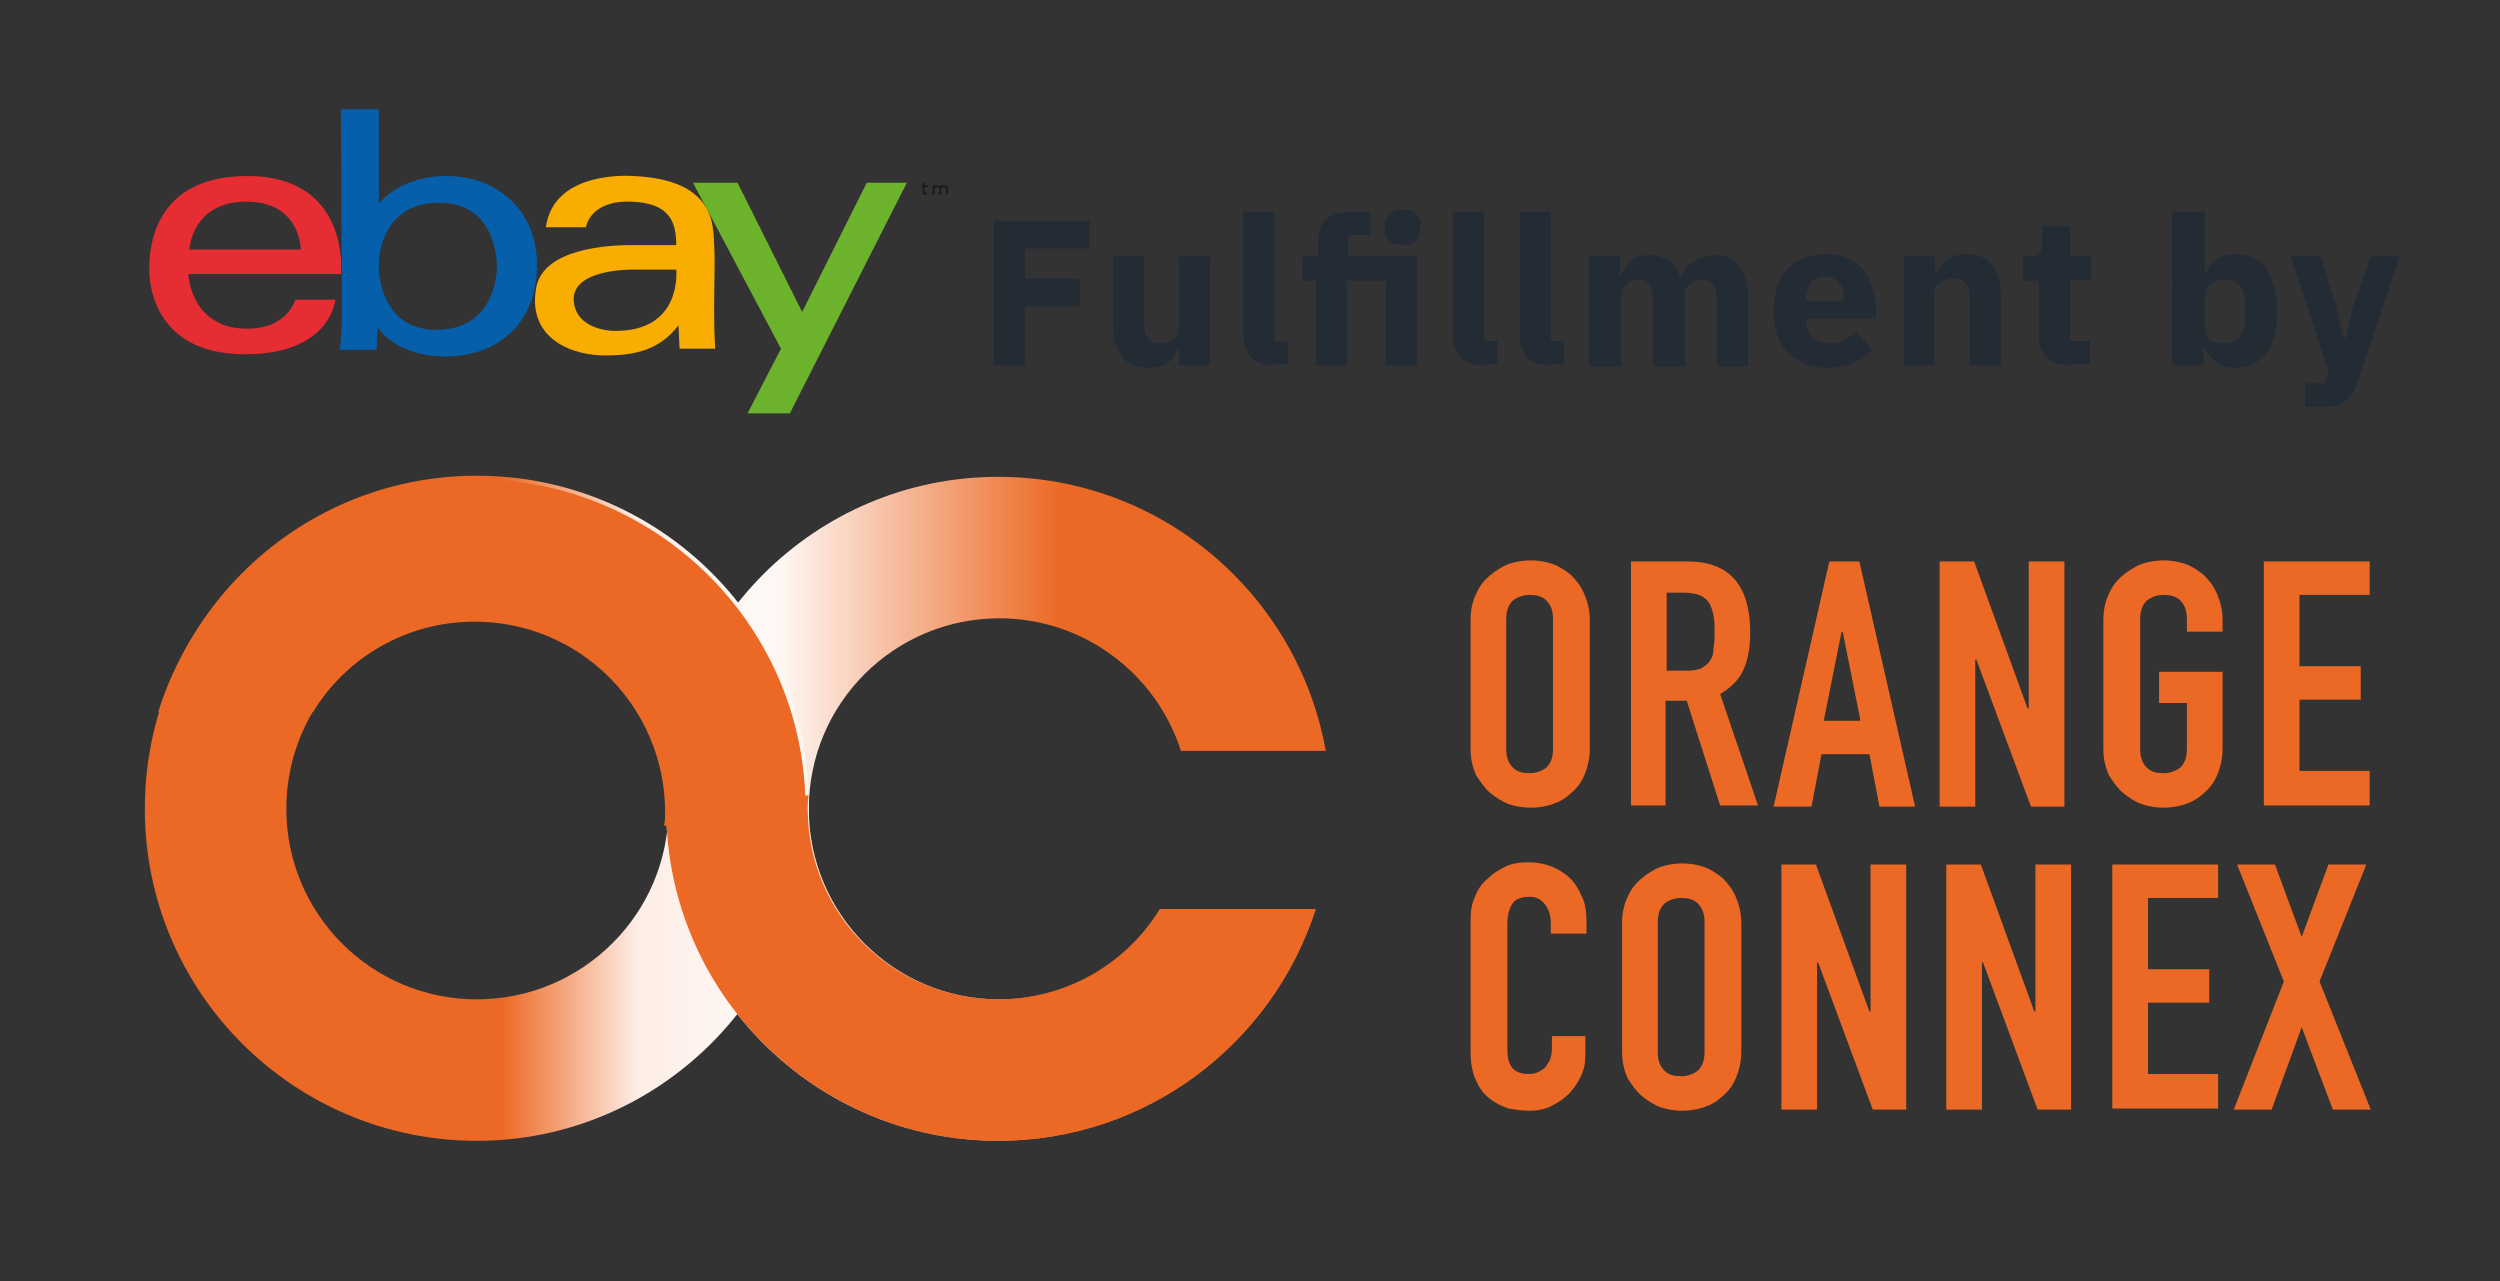 <?xml version="1.0" encoding="utf-8"?>
<!-- Generator: Adobe Illustrator 26.0.3, SVG Export Plug-In . SVG Version: 6.00 Build 0)  -->
<svg version="1.1" id="Layer_1" xmlns="http://www.w3.org/2000/svg" xmlns:xlink="http://www.w3.org/1999/xlink" x="0px" y="0px"
	 viewBox="0 0 224.4 115" style="enable-background:new 0 0 224.4 115;" xml:space="preserve">
<rect x="0" y="0" width="224.4" height="115" fill="#333333" stroke="none"/>
<style type="text/css">
	.st0{fill:#FFFFFF;}
	.st1{fill:url(#SVGID_1_);}
	.st2{fill:url(#SVGID_00000074441691674169246400000014131056706362179466_);}
	.st3{fill:#EC6925;}
	.st4{fill:#E52D33;}
	.st5{fill:#065FAA;}
	.st6{fill:#F8AD00;}
	.st7{fill:#6CB22D;}
	.st8{fill:#1D1D1B;}
	.st9{fill:#232B35;}
</style>
<path class="st0" d="M149.4,368.5l-11.5-19.9c-1-1.8-0.4-4,1.3-5l6.4-3.7c1.8-1,4-0.4,5,1.3l11.5,19.9c1,1.8,0.4,4-1.3,5l-6.4,3.7
	C152.7,370.8,150.4,370.2,149.4,368.5z"/>
<g>
	<linearGradient id="SVGID_1_" gradientUnits="userSpaceOnUse" x1="59.817" y1="72.569" x2="119.048" y2="72.569">
		<stop  offset="0.169" style="stop-color:#FEF8F5"/>
		<stop  offset="0.596" style="stop-color:#EC6925"/>
	</linearGradient>
	<path class="st1" d="M104.2,81.6c-3,4.9-8.4,8.1-14.5,8.1c-9.5,0-17.1-7.7-17.1-17.1c0-9.5,7.7-17.1,17.1-17.1
		c7.6,0,14.1,5,16.3,11.9H119c-2.5-14-14.7-24.6-29.4-24.6c-16.5,0-29.8,13.4-29.8,29.8c0,16.5,13.4,29.8,29.8,29.8
		c13.3,0,24.6-8.7,28.5-20.8H104.2z"/>
	
		<linearGradient id="SVGID_00000181785388252775266200000016081598901875393418_" gradientUnits="userSpaceOnUse" x1="12.958" y1="72.569" x2="72.658" y2="72.569">
		<stop  offset="0.537" style="stop-color:#EC6925"/>
		<stop  offset="0.741" style="stop-color:#FDEDE5"/>
		<stop  offset="0.918" style="stop-color:#FEF8F5"/>
	</linearGradient>
	<path style="fill:url(#SVGID_00000181785388252775266200000016081598901875393418_);" d="M42.8,42.7C26.3,42.7,13,56.1,13,72.6
		c0,16.5,13.4,29.8,29.8,29.8s29.8-13.4,29.8-29.8C72.7,56.1,59.3,42.7,42.8,42.7z M42.8,89.7c-9.5,0-17.1-7.7-17.1-17.1
		c0-9.5,7.7-17.1,17.1-17.1S60,63.1,60,72.6C60,82,52.3,89.7,42.8,89.7z"/>
	<path class="st3" d="M104.1,81.6c-3,4.9-8.4,8.1-14.5,8.1c-9.5,0-17.1-7.7-17.1-17.1c0-0.4,0-0.8,0.1-1.2H59.8c0,0.4,0,0.8,0,1.2
		c0,16.5,13.4,29.8,29.8,29.8c13.3,0,24.6-8.7,28.5-20.8H104.1z"/>
	<path class="st3" d="M28.1,63.9c3-4.9,8.4-8.1,14.5-8.1c9.5,0,17.1,7.7,17.1,17.1c0,0.4,0,0.8-0.1,1.2h12.7c0-0.4,0-0.8,0-1.2
		C72.5,56.4,59.1,43,42.6,43C29.3,43,18,51.8,14.2,63.9H28.1z"/>
</g>
<g>
	<path class="st3" d="M132,55.6c0-0.9,0.2-1.7,0.5-2.3c0.3-0.7,0.7-1.2,1.3-1.7c0.5-0.4,1.1-0.8,1.7-1c0.6-0.2,1.3-0.3,1.9-0.3
		s1.3,0.1,1.9,0.3c0.6,0.2,1.2,0.6,1.7,1c0.5,0.5,0.9,1,1.2,1.7c0.3,0.7,0.5,1.5,0.5,2.3v11.6c0,0.9-0.2,1.7-0.5,2.4
		c-0.3,0.7-0.7,1.2-1.2,1.6c-0.5,0.5-1.1,0.8-1.7,1s-1.3,0.3-1.9,0.3s-1.3-0.1-1.9-0.3s-1.2-0.6-1.7-1c-0.5-0.4-0.9-1-1.3-1.6
		c-0.3-0.7-0.5-1.4-0.5-2.4V55.6z M135.2,67.2c0,0.8,0.2,1.3,0.6,1.7c0.4,0.4,0.9,0.5,1.5,0.5s1.1-0.2,1.5-0.5
		c0.4-0.4,0.6-0.9,0.6-1.7V55.6c0-0.8-0.2-1.3-0.6-1.7c-0.4-0.4-0.9-0.5-1.5-0.5s-1.1,0.2-1.5,0.5c-0.4,0.4-0.6,0.9-0.6,1.7V67.2z"
		/>
	<path class="st3" d="M146.4,72.4v-22h5.1c3.7,0,5.6,2.1,5.6,6.4c0,1.3-0.2,2.4-0.6,3.3c-0.4,0.9-1.1,1.6-2.1,2.2l3.4,10h-3.4
		l-3-9.4h-1.9v9.4H146.4z M149.6,53.4v6.8h1.8c0.6,0,1-0.1,1.3-0.2c0.3-0.2,0.6-0.4,0.8-0.7c0.2-0.3,0.3-0.6,0.3-1.1
		c0.1-0.4,0.1-0.9,0.1-1.5c0-0.6,0-1-0.1-1.5c-0.1-0.4-0.2-0.8-0.4-1.1c-0.4-0.6-1.1-0.9-2.3-0.9H149.6z"/>
	<path class="st3" d="M159.2,72.4l5-22h2.7l5,22h-3.2l-0.9-4.7h-4.3l-0.9,4.7H159.2z M167,64.7l-1.6-8h-0.1l-1.6,8H167z"/>
	<path class="st3" d="M174.1,72.4v-22h3.1l4.8,13.2h0.1V50.4h3.2v22h-3l-4.9-13.2h-0.1v13.2H174.1z"/>
	<path class="st3" d="M188.8,55.6c0-0.9,0.2-1.7,0.5-2.3c0.3-0.7,0.7-1.2,1.3-1.7c0.5-0.4,1.1-0.8,1.7-1c0.6-0.2,1.3-0.3,1.9-0.3
		s1.3,0.1,1.9,0.3c0.6,0.2,1.2,0.6,1.7,1c0.5,0.5,0.9,1,1.2,1.7c0.3,0.7,0.5,1.5,0.5,2.3v1.1h-3.2v-1.1c0-0.8-0.2-1.3-0.6-1.7
		c-0.4-0.4-0.9-0.5-1.5-0.5c-0.6,0-1.1,0.2-1.5,0.5c-0.4,0.4-0.6,0.9-0.6,1.7v11.6c0,0.8,0.2,1.3,0.6,1.7c0.4,0.4,0.9,0.5,1.5,0.5
		c0.6,0,1.1-0.2,1.5-0.5c0.4-0.4,0.6-0.9,0.6-1.7v-4.1h-2.5v-2.8h5.7v6.9c0,0.9-0.2,1.7-0.5,2.4c-0.3,0.7-0.7,1.2-1.2,1.6
		c-0.5,0.5-1.1,0.8-1.7,1s-1.3,0.3-1.9,0.3s-1.3-0.1-1.9-0.3s-1.2-0.6-1.7-1c-0.5-0.4-0.9-1-1.3-1.6c-0.3-0.7-0.5-1.4-0.5-2.4V55.6z
		"/>
	<path class="st3" d="M203.2,72.4v-22h9.5v3h-6.3v6.4h5.5v3h-5.5v6.4h6.3v3.1H203.2z"/>
	<path class="st3" d="M142.3,93.3v1.4c0,0.7-0.1,1.3-0.4,1.9c-0.3,0.6-0.6,1.1-1.1,1.6c-0.5,0.5-1,0.8-1.6,1.1
		c-0.6,0.3-1.3,0.4-2,0.4c-0.6,0-1.2-0.1-1.8-0.2c-0.6-0.2-1.2-0.5-1.7-0.9c-0.5-0.4-0.9-0.9-1.2-1.6c-0.3-0.6-0.5-1.5-0.5-2.5V82.5
		c0-0.7,0.1-1.4,0.4-2c0.2-0.6,0.6-1.2,1.1-1.6c0.5-0.5,1-0.8,1.6-1.1c0.6-0.3,1.3-0.4,2.1-0.4c1.5,0,2.7,0.5,3.7,1.4
		c0.5,0.5,0.8,1,1.1,1.7c0.3,0.6,0.4,1.4,0.4,2.1v1.2h-3.2v-1c0-0.6-0.2-1.2-0.5-1.6c-0.4-0.5-0.8-0.7-1.4-0.7
		c-0.8,0-1.3,0.2-1.6,0.7c-0.3,0.5-0.4,1.1-0.4,1.8v11.2c0,0.6,0.1,1.2,0.4,1.6s0.8,0.6,1.5,0.6c0.2,0,0.4,0,0.7-0.1
		c0.2-0.1,0.5-0.2,0.7-0.4c0.2-0.2,0.3-0.4,0.5-0.7c0.1-0.3,0.2-0.6,0.2-1.1v-1.1H142.3z"/>
	<path class="st3" d="M145.6,82.8c0-0.9,0.2-1.7,0.5-2.3c0.3-0.7,0.7-1.2,1.3-1.7c0.5-0.4,1.1-0.8,1.7-1c0.6-0.2,1.3-0.3,1.9-0.3
		s1.3,0.1,1.9,0.3c0.6,0.2,1.2,0.6,1.7,1c0.5,0.5,0.9,1,1.2,1.7c0.3,0.7,0.5,1.5,0.5,2.3v11.6c0,0.9-0.2,1.7-0.5,2.4
		c-0.3,0.7-0.7,1.2-1.2,1.6c-0.5,0.5-1.1,0.8-1.7,1c-0.6,0.2-1.3,0.3-1.9,0.3s-1.3-0.1-1.9-0.3s-1.2-0.6-1.7-1
		c-0.5-0.4-0.9-1-1.3-1.6c-0.3-0.7-0.5-1.4-0.5-2.4V82.8z M148.8,94.4c0,0.8,0.2,1.3,0.6,1.7c0.4,0.4,0.9,0.5,1.5,0.5
		s1.1-0.2,1.5-0.5c0.4-0.4,0.6-0.9,0.6-1.7V82.8c0-0.8-0.2-1.3-0.6-1.7c-0.4-0.4-0.9-0.5-1.5-0.5s-1.1,0.2-1.5,0.5
		c-0.4,0.4-0.6,0.9-0.6,1.7V94.4z"/>
	<path class="st3" d="M159.9,99.6v-22h3.1l4.8,13.2h0.1V77.6h3.2v22h-3l-4.9-13.2h-0.1v13.2H159.9z"/>
	<path class="st3" d="M174.7,99.6v-22h3.1l4.8,13.2h0.1V77.6h3.2v22h-3l-4.9-13.2h-0.1v13.2H174.7z"/>
	<path class="st3" d="M189.6,99.6v-22h9.5v3h-6.3V87h5.5v3h-5.5v6.4h6.3v3.1H189.6z"/>
	<path class="st3" d="M200.5,99.6l4.5-11.5l-4.2-10.5h3.4l2.4,6.5l2.4-6.5h3.4l-4.2,10.5l4.6,11.5h-3.4l-2.8-7.4l-2.7,7.4H200.5z"/>
</g>
<g>
	<g>
		<path class="st4" d="M22.2,15.8c-8.5,0-8.8,6.6-8.8,8.3c0,0-0.4,7.7,8.6,7.7c7.7,0,8.1-4.9,8.1-4.9l-3.6,0c0,0-0.7,2.7-4.5,2.6
			c-4.9-0.1-5.1-4.9-5.1-4.9h13.7C30.6,24.8,31.6,15.8,22.2,15.8z M17,22.4c0,0,0.2-4.3,5.1-4.3c4.9,0,4.9,4.3,4.9,4.3H17z"/>
	</g>
</g>
<g>
	<g>
		<path class="st5" d="M40.1,15.8c-4.3,0-6.1,2.5-6.1,2.5V9.8h-3.4l0.1,18.1c0,0,0,2.1-0.2,3.5h3.3l0.1-2c0,0,1.6,2.6,6.1,2.6
			c4.5,0,8.1-2.8,8.2-8C48.3,18.7,44.4,15.8,40.1,15.8z M39.3,29.6c-5.4,0.1-5.3-5.7-5.3-5.7s-0.2-5.6,5.3-5.7
			c5.5-0.1,5.3,5.8,5.3,5.8S44.7,29.5,39.3,29.6z"/>
	</g>
</g>
<g>
	<g>
		<path class="st6" d="M64.1,27.8c0-2.3,0.1-4.4,0-5.9c-0.1-1.7,0.1-5.8-7.3-6.1c0,0-7.1-0.6-7.8,4.6h3.6c0,0,0.3-2.4,4-2.3
			c3.5,0.1,4.1,1.8,4.1,3.9c0,0-3,0-4,0c-1.8,0-8.1,0.2-8.6,4c-0.7,4.5,3.4,6,6.5,5.9c3.2,0,5-1,6.3-2.7l0.1,2.1l3.2,0
			C64.2,31.3,64.1,30.1,64.1,27.8z M55.1,29.7c0,0-3.4,0-3.6-2.7c-0.2-2.9,5.3-2.8,5.3-2.8l3.9,0C60.7,24.2,61.3,29.8,55.1,29.7z"/>
	</g>
</g>
<polygon class="st7" points="62.2,16.4 66.2,16.4 72,28 77.8,16.4 81.4,16.4 70.9,37.1 67.1,37.1 70.1,31.3 "/>
<g>
	<path class="st8" d="M82.8,17.2v-0.4h-0.1v-0.2h0.1v-0.2H83v0.2h0.3v0.2H83v0.4c0,0.1,0,0.1,0.1,0.1c0.1,0,0.1,0,0.1,0v0.2
		c-0.1,0-0.1,0-0.2,0C82.9,17.5,82.8,17.4,82.8,17.2z"/>
	<path class="st8" d="M83.5,16.6h0.2v0.1c0.1-0.1,0.2-0.1,0.3-0.1c0.1,0,0.3,0.1,0.3,0.1c0.1-0.1,0.2-0.1,0.4-0.1
		c0.2,0,0.4,0.1,0.4,0.3v0.5h-0.2V17c0-0.1-0.1-0.2-0.2-0.2c-0.1,0-0.2,0.1-0.2,0.2v0.5h-0.2V17c0-0.1-0.1-0.2-0.2-0.2
		c-0.1,0-0.2,0.1-0.2,0.2v0.5h-0.2V16.6z"/>
</g>
<g>
	<path class="st9" d="M89.2,32.8v-13h8.6v2.5H92V25h4.9v2.5H92v5.3H89.2z"/>
	<path class="st9" d="M105.8,31.2L105.8,31.2c-0.2,0.2-0.3,0.5-0.4,0.7c-0.1,0.2-0.3,0.4-0.5,0.6c-0.2,0.2-0.5,0.3-0.8,0.4
		c-0.3,0.1-0.7,0.1-1.1,0.1c-1,0-1.8-0.3-2.3-1c-0.5-0.7-0.8-1.6-0.8-2.9V23h2.8v5.9c0,0.6,0.1,1.1,0.3,1.4c0.2,0.3,0.6,0.5,1.1,0.5
		c0.2,0,0.4,0,0.6-0.1c0.2-0.1,0.4-0.2,0.6-0.3c0.2-0.1,0.3-0.3,0.4-0.4c0.1-0.2,0.1-0.4,0.1-0.6V23h2.8v9.8h-2.8V31.2z"/>
	<path class="st9" d="M114.4,32.8c-0.9,0-1.6-0.2-2.1-0.7c-0.4-0.5-0.7-1.1-0.7-2V19h2.8v11.6h1.2v2.1H114.4z"/>
	<path class="st9" d="M118.3,25.2h-1.4V23h1.4v-1.2c0-0.9,0.2-1.7,0.7-2.1s1.2-0.7,2.2-0.7h1.8v2.1h-2V23h6.2v9.8h-2.8v-7.6h-3.5
		v7.6h-2.8V25.2z M125.9,22c-0.6,0-1-0.1-1.2-0.4c-0.3-0.3-0.4-0.6-0.4-1v-0.4c0-0.4,0.1-0.7,0.4-1c0.3-0.3,0.7-0.4,1.2-0.4
		c0.6,0,1,0.1,1.2,0.4c0.3,0.3,0.4,0.6,0.4,1v0.4c0,0.4-0.1,0.7-0.4,1C126.9,21.8,126.5,22,125.9,22z"/>
	<path class="st9" d="M133.2,32.8c-0.9,0-1.6-0.2-2.1-0.7c-0.4-0.5-0.7-1.1-0.7-2V19h2.8v11.6h1.2v2.1H133.2z"/>
	<path class="st9" d="M139.2,32.8c-0.9,0-1.6-0.2-2.1-0.7c-0.4-0.5-0.7-1.1-0.7-2V19h2.8v11.6h1.2v2.1H139.2z"/>
	<path class="st9" d="M142.6,32.8V23h2.8v1.7h0.1c0.2-0.5,0.5-1,0.9-1.3c0.4-0.4,1-0.5,1.7-0.5c0.7,0,1.2,0.2,1.7,0.5
		c0.5,0.3,0.8,0.8,1,1.5h0.1c0.1-0.3,0.2-0.5,0.4-0.8c0.2-0.2,0.4-0.5,0.7-0.6c0.3-0.2,0.6-0.3,0.9-0.4c0.3-0.1,0.7-0.2,1-0.2
		c0.9,0,1.7,0.3,2.2,1c0.5,0.7,0.8,1.6,0.8,2.9v6.1h-2.8v-5.9c0-1.2-0.4-1.9-1.3-1.9c-0.4,0-0.8,0.1-1.1,0.4
		c-0.3,0.2-0.5,0.6-0.5,1.1v6.3h-2.8v-5.9c0-1.2-0.4-1.9-1.3-1.9c-0.2,0-0.4,0-0.6,0.1c-0.2,0.1-0.4,0.1-0.5,0.3s-0.3,0.3-0.4,0.5
		c-0.1,0.2-0.1,0.4-0.1,0.6v6.3H142.6z"/>
	<path class="st9" d="M163.9,33c-0.7,0-1.4-0.1-2-0.4s-1.1-0.6-1.5-1c-0.4-0.4-0.7-1-0.9-1.6s-0.3-1.3-0.3-2.1
		c0-0.8,0.1-1.5,0.3-2.1c0.2-0.6,0.5-1.2,0.9-1.6s0.9-0.8,1.4-1c0.6-0.2,1.2-0.4,2-0.4c0.8,0,1.5,0.1,2.1,0.4s1,0.6,1.4,1.1
		c0.4,0.5,0.6,1,0.8,1.6s0.3,1.2,0.3,1.9v0.8h-6.3v0.1c0,0.6,0.2,1.1,0.5,1.5c0.3,0.4,0.9,0.6,1.6,0.6c0.6,0,1-0.1,1.4-0.3
		c0.4-0.2,0.7-0.5,1-0.8l1.4,1.7c-0.4,0.5-1,0.9-1.7,1.2C165.6,32.9,164.8,33,163.9,33z M163.9,24.8c-0.6,0-1,0.2-1.3,0.5
		c-0.3,0.4-0.5,0.9-0.5,1.5V27h3.4v-0.2c0-0.6-0.1-1.1-0.4-1.4C164.8,25,164.4,24.8,163.9,24.8z"/>
	<path class="st9" d="M170.9,32.8V23h2.8v1.7h0.1c0.2-0.5,0.5-1,0.9-1.3s1-0.6,1.8-0.6c1,0,1.8,0.3,2.3,1s0.8,1.6,0.8,2.9v6.1h-2.8
		v-5.9c0-0.6-0.1-1.1-0.3-1.4c-0.2-0.3-0.6-0.5-1.1-0.5c-0.2,0-0.4,0-0.7,0.1c-0.2,0.1-0.4,0.1-0.6,0.3c-0.2,0.1-0.3,0.3-0.4,0.5
		c-0.1,0.2-0.1,0.4-0.1,0.6v6.3H170.9z"/>
	<path class="st9" d="M185.9,32.8c-1,0-1.7-0.2-2.2-0.7c-0.5-0.5-0.7-1.2-0.7-2.1v-4.8h-1.4V23h0.7c0.4,0,0.6-0.1,0.8-0.3
		c0.1-0.2,0.2-0.4,0.2-0.8v-1.6h2.5V23h1.9v2.1h-1.9v5.5h1.8v2.1H185.9z"/>
	<path class="st9" d="M195.1,19h2.8v5.6h0.1c0.1-0.5,0.5-1,0.9-1.3c0.5-0.3,1.1-0.5,1.7-0.5c1.2,0,2.2,0.4,2.8,1.3
		c0.6,0.9,1,2.1,1,3.8s-0.3,2.9-1,3.8s-1.6,1.3-2.8,1.3c-0.3,0-0.6,0-0.9-0.1c-0.3-0.1-0.5-0.2-0.8-0.4c-0.2-0.2-0.4-0.4-0.6-0.6
		c-0.2-0.2-0.3-0.5-0.4-0.7h-0.1v1.6h-2.8V19z M199.7,30.8c0.5,0,1-0.2,1.3-0.5s0.5-0.9,0.5-1.5v-1.7c0-0.6-0.2-1.1-0.5-1.5
		c-0.3-0.4-0.8-0.5-1.3-0.5c-0.5,0-1,0.1-1.3,0.4s-0.5,0.6-0.5,1.1v2.9c0,0.4,0.2,0.8,0.5,1.1C198.7,30.7,199.2,30.8,199.7,30.8z"/>
	<path class="st9" d="M212.8,23h2.6l-3.8,11.3c-0.2,0.8-0.6,1.3-1.1,1.7c-0.5,0.4-1.1,0.5-1.9,0.5h-1.7v-2.1h1.8l0.3-1.1L205.6,23
		h2.7l1.4,4.6l0.7,2.8h0.1l0.7-2.8L212.8,23z"/>
</g>
</svg>
